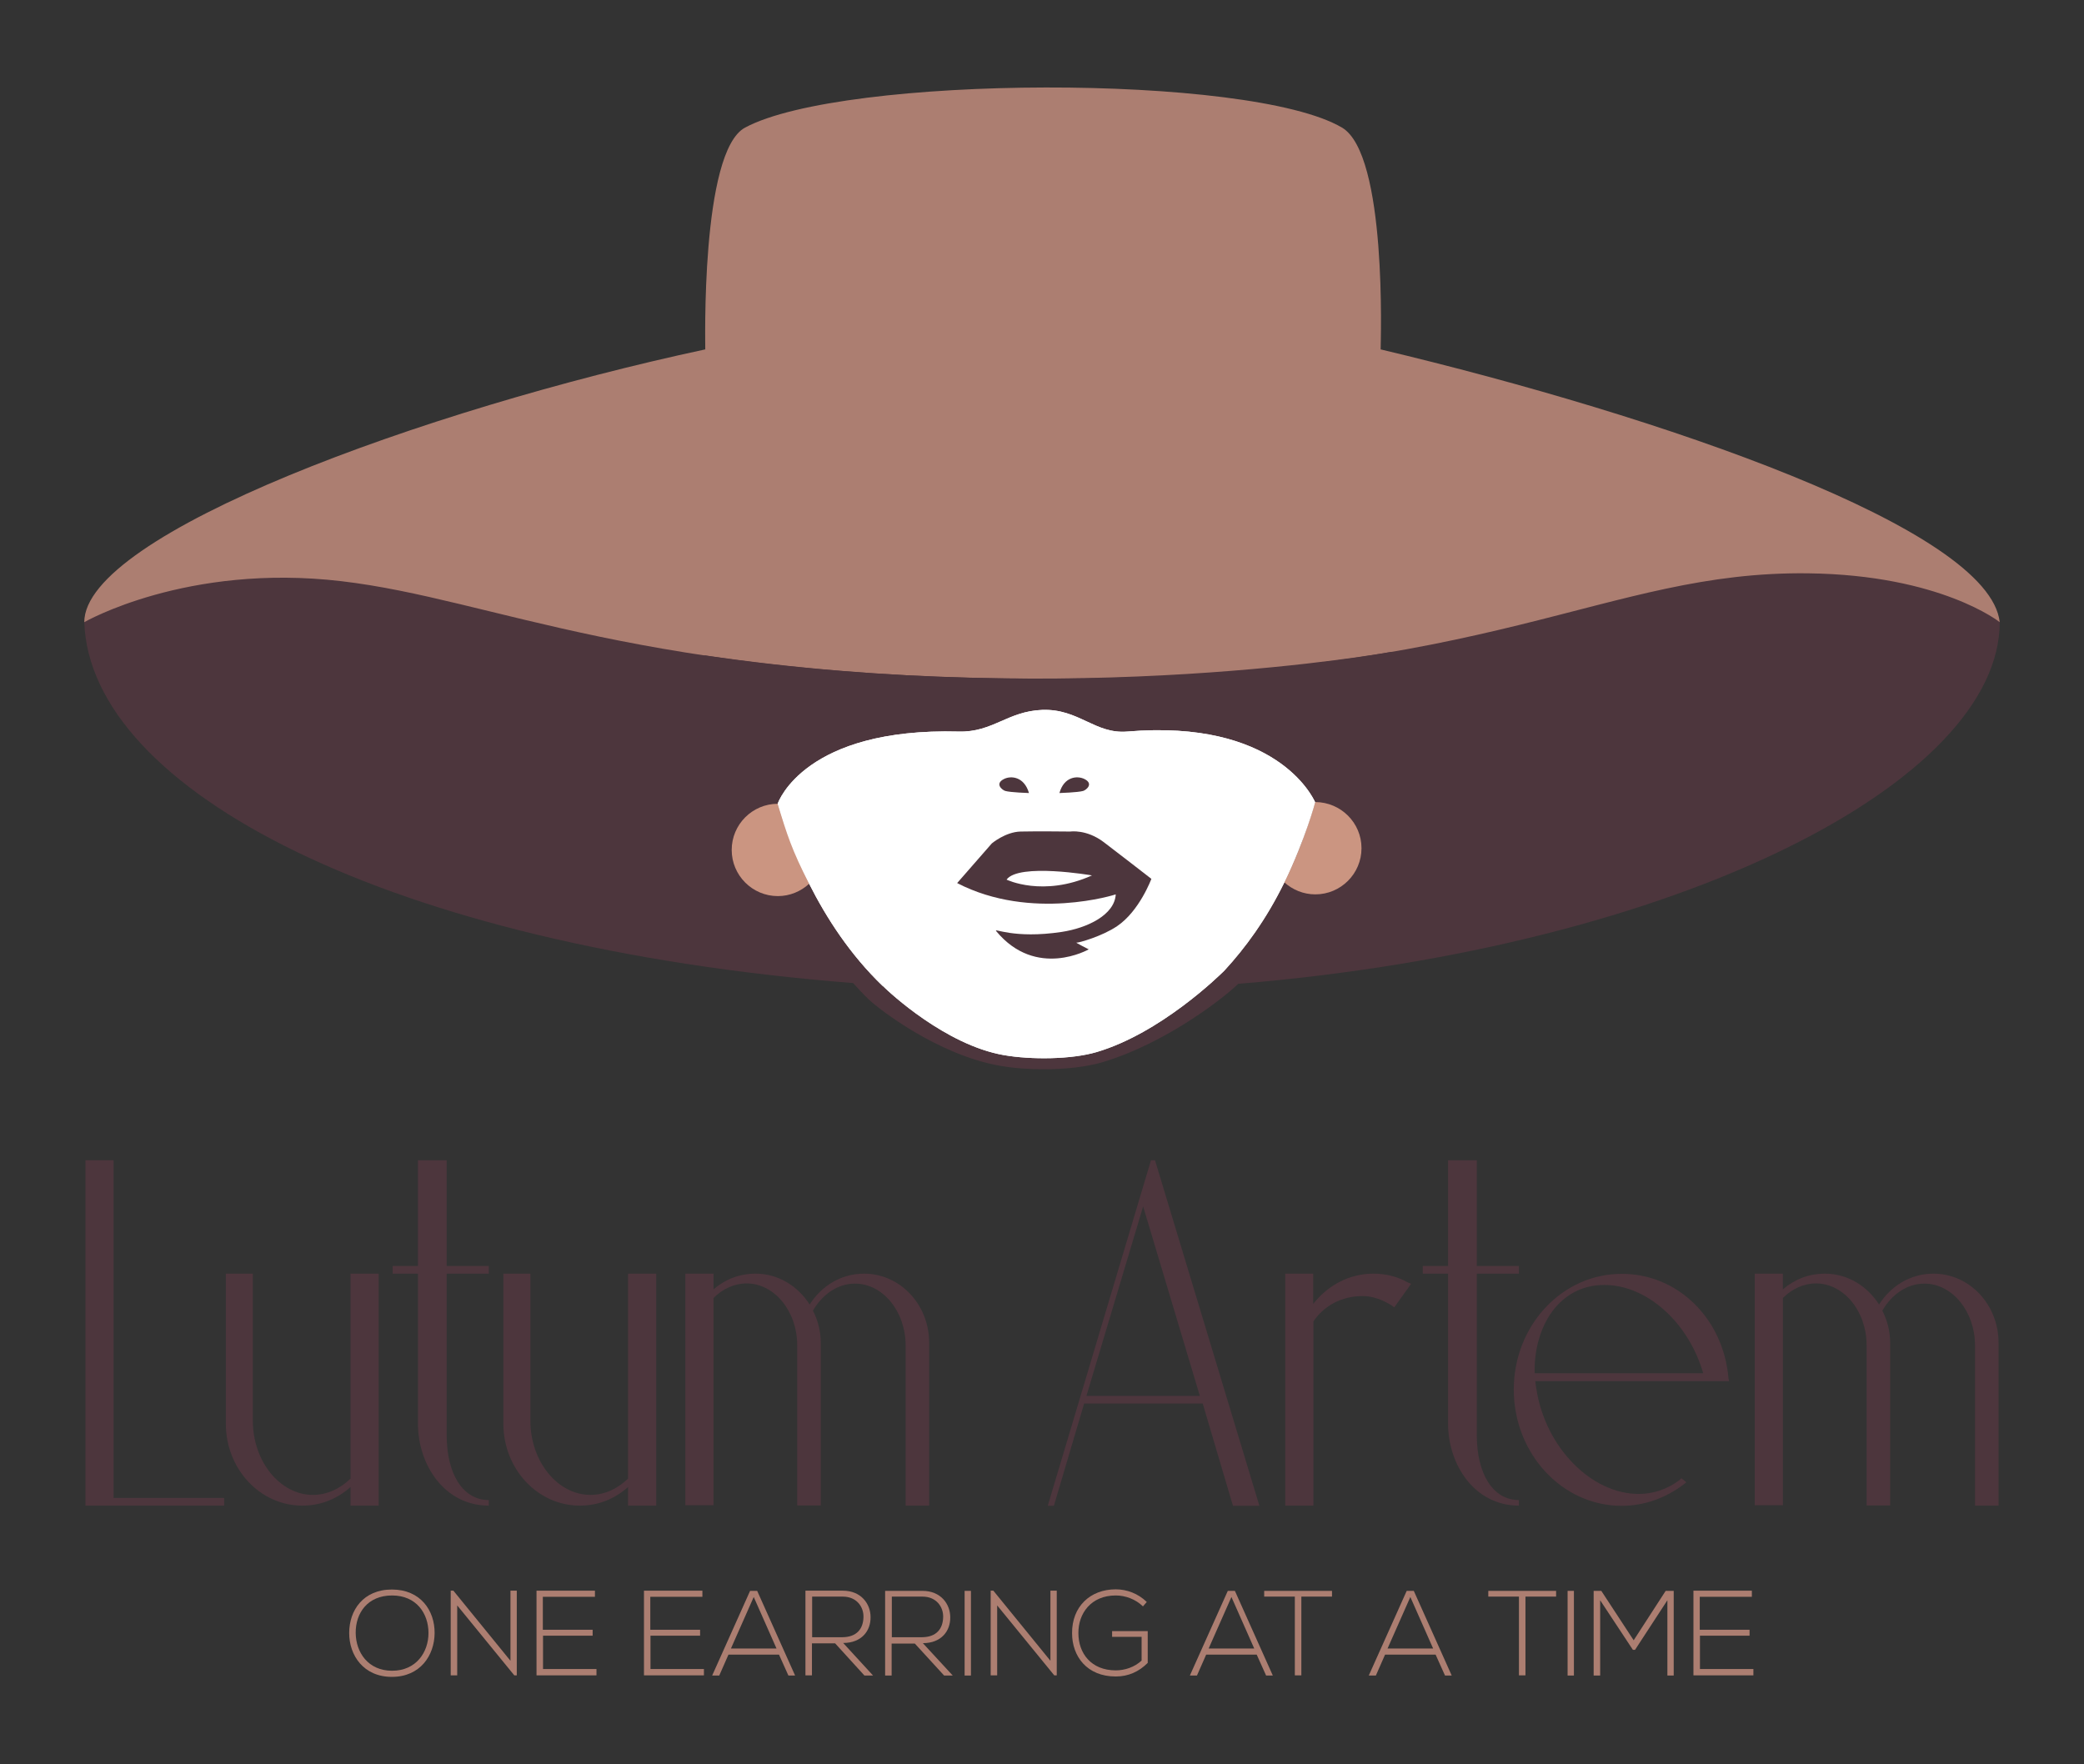 <svg xml:space="preserve" style="enable-background:new 0 0 1088 921.1;" viewBox="0 0 1088 921.1" y="0px" x="0px" xmlns:xlink="http://www.w3.org/1999/xlink" xmlns="http://www.w3.org/2000/svg" version="1.1">
<rect x="0" y="0" width="1088" height="921.1" fill="#333333" stroke="none"/>
<style type="text/css">
	.st0{fill:#4D363D;}
	.st1{fill:#AC7E71;}
	.st2{fill:#FFFFFF;}
	.st3{fill:#CA6849;}
	.st4{fill:#CB9581;}
	.st5{fill:none;}
</style>
<g id="Calque_1">
	<g>
		<path d="M1044,324.8c0,0-0.9-3.3-0.9-2.8c0,0-22.7-44.8-264.5-61.3c-11-0.7-58.9,1.8-70.6,1.2
			c-46.8-2.5-99.8-3.9-159.6-3.9c-63.7,0-119.4,1.2-168,3.2c-11.5,0.5-48.3,2.6-59,3.1C41.6,279.4,44,324.8,44,324.8
			c3,87.6,158.7,169.3,401.4,188.4c2.6,2.9,5.3,5.8,8.1,8.5l0,0c0.3,0.3,0.5,0.5,0.8,0.7c4.1,3.9,35,28.3,67.9,34
			c6.7,1.2,14.6,1.8,22.7,1.8c11.7,0,22.5-1.3,30.4-3.6c34.6-10.3,65.2-35.1,70.9-40.8l0.2-0.2C877.4,494.6,1044,407.7,1044,324.8z
			 M572.6,549.2c-7.5,2.2-17.6,3.2-27.6,3.2c-7.5,0-14.9-0.6-21-1.6c-30.3-5.3-59.6-32.6-63-36c-0.2-0.1-0.2-0.2-0.3-0.2
			s-0.1-0.1-0.1-0.1c-0.1-0.1-0.1-0.1-0.2-0.2c27.3,1.8,55.7,2.9,85,3.1c29.1,0.2,57.4-0.7,84.9-2.6
			C618.5,525.2,596.3,542.2,572.6,549.2z" class="st0"></path>
		<g>
			<path d="M59.3,605.7V782H117v4H44.6V605.7H59.3z" class="st0"></path>
			<path d="M132,664.9v76.8c0,21.1,14.1,38.7,31.4,38.7c7.3,0,14.1-3.2,19.6-8.5v-107h14.7v121.1H183v-9.7
				c-7,6.2-15.5,9.7-25.2,9.7c-22,0-39.9-19.1-39.9-42.8v-78.3H132z" class="st0"></path>
			<path d="M233.2,605.7v55.2h22v4h-22v84.2c0,20.5,8.5,34,22,34v2.9c-23.2,0-37-21.4-37-42.8v-78.3H205v-4h13.2v-55.2
				H233.2z" class="st0"></path>
			<path d="M276.9,664.9v76.8c0,21.1,14.1,38.7,31.4,38.7c7.3,0,14.1-3.2,19.6-8.5v-107h14.7v121.1h-14.7v-9.7
				c-7,6.2-15.5,9.7-25.2,9.7c-22,0-39.9-19.1-39.9-42.8v-78.3H276.9z" class="st0"></path>
			<path d="M357.8,664.9h14.7v8.2c6.2-5.3,13.5-8.2,22-8.2c11.7,0,22,6.4,28.2,16.1c6.2-9.7,16.4-16.1,28.4-16.1
				c18.8,0,34,16.1,34,36.1v85h-12.3v-83.6c0-17.9-12-32.3-26.4-32.3c-9.1,0-17,5.6-22,14.1c2.6,5,4.1,10.9,4.1,16.7v85h-12.3v-83.6
				c0-17.9-12-32.3-26.4-32.3c-6.5,0-12.6,2.9-17.3,7.6v108.2h-14.7V664.9z" class="st0"></path>
			<path d="M600.9,605.7h2.1l54.5,180.4h-13.8l-15.8-53.4H566l-15.8,53.4h-3.2L600.9,605.7z M626.4,728.7l-29.6-98.9
				l-29.6,98.9L626.4,728.7z" class="st0"></path>
			<path d="M685.6,664.9v15.8c7.6-9.7,18.8-15.8,31.4-15.8c6.5,0,12.6,1.5,18.2,4.7l1.5,0.6l-8.8,12.3l-1.2-0.9
				c-5-3.2-10.3-5-15.2-5c-11.1,0-20.2,5-25.8,13.2v96.2H671V664.9H685.6z" class="st0"></path>
			<path d="M771,605.7v55.2h22v4h-22v84.2c0,20.5,8.5,34,22,34v2.9c-23.2,0-37-21.4-37-42.8v-78.3h-13.2v-4H756v-55.2
				H771z" class="st0"></path>
			<path d="M902.4,719.5l0.3,1.5H801.5c0.3,1.5,0.3,2.9,0.6,4.1c4.7,30.5,28.7,54.8,53.4,54.8c7.9,0,15.2-2.6,21.4-7.3
				l0.9-0.9l2.6,2.1l-1.5,1.2c-9.7,7.3-20.8,11.1-32.3,11.1c-31.1,0-56.3-27.3-56.3-60.7s25.2-60.4,56.3-60.4
				C875.7,664.9,899.7,688.1,902.4,719.5z M889.2,716.9c-7.6-26.4-29.3-46.1-51.6-46.1c-10.3,0-19.1,4.1-25.8,12
				c-7.1,8.6-10.9,20.8-10.6,34.1L889.2,716.9z" class="st0"></path>
			<path d="M916.1,664.9h14.7v8.2c6.2-5.3,13.5-8.2,22-8.2c11.7,0,22,6.4,28.2,16.1c6.2-9.7,16.4-16.1,28.4-16.1
				c18.8,0,34,16.1,34,36.1v85h-12.3v-83.6c0-17.9-12-32.3-26.4-32.3c-9.1,0-17,5.6-22,14.1c2.6,5,4.1,10.9,4.1,16.7v85h-12.3v-83.6
				c0-17.9-12-32.3-26.4-32.3c-6.5,0-12.6,2.9-17.3,7.6v108.2h-14.7V664.9z" class="st0"></path>
		</g>
		<g>
			<path d="M226.9,852.6c-0.1,11.6-7.5,22.8-22.3,22.8s-22.3-11.2-22.3-22.9c0-11.9,7.4-22.7,22.3-22.7
				S227,840.7,226.9,852.6z M185.7,852.5c0.1,10,6.4,19.7,19,19.7c12.6,0,19-9.7,19-19.7c0-10.2-6.3-19.6-19-19.6
				C191.9,832.9,185.6,842.1,185.7,852.5z" class="st1"></path>
			<path d="M236.7,830.4l29.8,36.6v-36.6h3.3v44.2h-1.3l-29.8-36.5v36.5h-3.4v-44.2H236.7z" class="st1"></path>
			<path d="M283.5,850.8h25.9v3.1h-25.9v17.4h27.9v3.3h-31.3v-44.2h30.5v3.2h-27.2V850.8z" class="st1"></path>
			<path d="M339.6,850.8h25.9v3.1h-25.9v17.4h27.9v3.3h-31.3v-44.2h30.5v3.2h-27.2V850.8z" class="st1"></path>
			<path d="M411.6,874.7l-4.9-10.9h-26.4l-4.8,10.9h-3.7l19.8-44.2h3.7l19.8,44.2H411.6z M405.4,860.6l-11.9-26.9
				l-11.9,26.9H405.4z" class="st1"></path>
			<path d="M455.8,874.7h-4.5L436,857.9h-12.1v16.7h-3.4v-44.2c6.5,0,13,0,19.5,0c9.6,0,14.5,6.9,14.5,13.8
				c0.1,7.2-4.7,13.5-14.3,13.5L455.8,874.7z M423.9,854.7h15.7c7.7,0,11.1-4.4,11.2-10.6c0.1-5.2-3.5-10.6-10.8-10.6h-16V854.7z" class="st1"></path>
			<path d="M497.4,874.7h-4.5l-15.3-16.7h-12.1v16.7h-3.4v-44.2c6.5,0,13,0,19.5,0c9.6,0,14.5,6.9,14.5,13.8
				c0.1,7.2-4.7,13.5-14.3,13.5L497.4,874.7z M465.5,854.7h15.7c7.7,0,11.1-4.4,11.2-10.6c0.1-5.2-3.5-10.6-10.8-10.6h-16V854.7z" class="st1"></path>
			<path d="M503.6,874.7v-44.2h3.3v44.2H503.6z" class="st1"></path>
			<path d="M518.6,830.4l29.8,36.6v-36.6h3.3v44.2h-1.3l-29.8-36.5v36.5h-3.4v-44.2H518.6z" class="st1"></path>
			<path d="M596.7,838.6c-3.9-3.8-9.2-5.7-14.2-5.7c-13,0-19.6,9.5-19.5,19.7c0,10.4,6.6,19.4,19.5,19.4
				c4.7,0,9.7-1.6,13.5-5.1v-12.4h-15.4v-3h18.6v16.6c-4.6,4.6-10.1,7.1-16.7,7.1c-15,0-22.8-10.5-22.8-22.6
				c-0.1-13.8,9.4-22.9,22.8-22.9c5.8,0,11.7,2.2,16.2,6.6L596.7,838.6z" class="st1"></path>
			<path d="M661,874.7l-4.9-10.9h-26.4l-4.8,10.9h-3.7l19.8-44.2h3.7l19.8,44.2H661z M654.8,860.6l-11.9-26.9L631,860.6
				H654.8z" class="st1"></path>
			<path d="M676,833.5h-16v-3h35.4v3h-16v41.1H676V833.5z" class="st1"></path>
			<path d="M754.4,874.7l-4.9-10.9h-26.4l-4.8,10.9h-3.7l19.8-44.2h3.7l19.8,44.2H754.4z M748.2,860.6l-11.9-26.9
				l-11.9,26.9H748.2z" class="st1"></path>
			<path d="M793,833.5h-16v-3h35.4v3h-16v41.1H793V833.5z" class="st1"></path>
			<path d="M818.4,874.7v-44.2h3.3v44.2H818.4z" class="st1"></path>
			<path d="M870.5,835.4l-16.9,25.9h-1.1l-17.1-25.9v39.3h-3.4v-44.2c1.6,0,2.4,0,4,0l16.9,25.8l16.7-25.8h4.2v44.2
				h-3.3V835.4z" class="st1"></path>
			<path d="M887.5,850.8h25.9v3.1h-25.9v17.4h27.9v3.3h-31.3v-44.2h30.5v3.2h-27.2V850.8z" class="st1"></path>
		</g>
		<path d="M1044,324.8c0,0-30.7-24.6-99.8-25.5c-107.1-1.4-163.3,55-397.8,55c-211.6,0-287.9-41.5-368.2-50.9
			C97.5,293.9,44,324.8,44,324.8c0-46,177.1-110.9,324.2-142.4c0.1-0.8-2.6-103.3,20.8-115.8c51.1-27.4,263.4-28.4,311.6,0
			c23.7,13.9,20.2,112.1,20.2,115.8C867.2,217.2,1038.7,276,1044,324.8z" class="st1"></path>
		<path d="M726.4,340.3c-5.1,41.8-31.8,43.8-31.8,43.8c-2.2,12.5-4.8,24-8,34.7c-1.5-3.3-20.9-43.4-98-36.9
			c-16.9,1.4-25.2-12-44.3-11.3c-18.1,0.7-26,11.8-43.6,11.3c-80-2.1-94.1,36.5-94.4,37.7c-6.2-20.5-7.9-34.9-7.9-34.9
			c-24.2,0-30.6-42.6-30.6-42.6C560.9,370.5,726.4,340.3,726.4,340.3z" class="st0"></path>
		<path d="M686.6,418.8c0,0.1-8.6,27.3-16.2,42.1c-9.5,19.2-20.4,34.1-31.2,45.8c0.1,0,0.1-0.1,0.1-0.1
			c-3,3-33.4,32.7-66.7,42.6c-13.1,3.9-34.3,4.1-48.6,1.6c-30.3-5.3-59.6-32.6-63-36c-0.2-0.1-0.2-0.2-0.3-0.2s-0.1-0.1-0.1-0.1
			c-16.7-16.1-29-35-38.2-53.2c-9-17.6-11.5-25.5-16.4-41.7c0.4-1.2,14.4-39.8,94.5-37.7c17.7,0.5,25.5-10.6,43.6-11.3
			c19.1-0.7,27.5,12.7,44.4,11.3C665.7,375.4,685.1,415.5,686.6,418.8z" class="st2"></path>
		<path d="M719.4,179" class="st3"></path>
		<path d="M710.8,442.8c0,13.3-10.8,24.1-24.1,24.1c-6.2,0-11.9-2.4-16.2-6.3c6-12.2,11.5-26.1,16.1-41.9c0,0,0,0,0.1,0
			C700,418.8,710.8,429.5,710.8,442.8z" class="st4"></path>
		<path d="M422.5,461.3c-4.3,4-10.1,6.5-16.4,6.5c-13.3,0-24.1-10.8-24.1-24.1c0-13.3,10.8-24.1,24.1-24.1h0
			C409.8,431.9,415.1,446.4,422.5,461.3z" class="st4"></path>
		<g>
			<path d="M686.6,418.8c0,0.1-4.8,18.7-16.2,42.1c-9.4,19.3-20.4,34.1-31.2,45.8c0.1,0,0.1-0.1,0.1-0.1
				c-3,3-33.4,32.7-66.7,42.6c-13.1,3.9-34.3,4.1-48.6,1.6c-30.3-5.3-59.6-32.6-63-36c-0.2-0.1-0.2-0.2-0.3-0.2s-0.1-0.1-0.1-0.1
				c-16.7-16.1-29-35-38.2-53.2c-9-17.6-11.5-25.5-16.4-41.7c0.4-1.2,14.4-39.8,94.5-37.7c17.7,0.5,25.5-10.6,43.6-11.3
				c19.1-0.7,27.5,12.7,44.4,11.3C665.7,375.4,685.1,415.5,686.6,418.8z" class="st2"></path>
		</g>
		<g>
			<path d="M499.7,461l18.1-20.7c0,0,7.1-6,15-6.2c7.9-0.2,26,0,26,0s8.4-1.3,17.4,5.5c6.5,4.9,24.9,19.2,24.9,19.2
				s-6.2,16.8-17.9,24.7c-7.8,5.3-20.3,8.8-21.2,8.6s6.4,3.5,6.4,3.5s-27.4,15.7-48.3-9.5c-1.6-1.9,9,4.2,34.2,0.4
				c13.2-2,27.6-8.8,28.2-19.6C582.7,466.9,538.5,481.1,499.7,461z" class="st0"></path>
			<path d="M570.1,457c0,0-38.2-6.6-44.6,2.2C525.5,459.2,544.5,468.5,570.1,457z" class="st2"></path>
			<path d="M553.1,414c0,0,9.7-0.3,12.4-1.1c1.6-0.5,5.6-3.7,0.7-6.2C562.4,404.8,555.5,405.4,553.1,414z" class="st0"></path>
			<path d="M537.2,414c0,0-9.7-0.3-12.4-1.1c-1.6-0.5-5.6-3.7-0.7-6.2C527.8,404.8,534.7,405.4,537.2,414z" class="st0"></path>
		</g>
	</g>
	<path d="M226.9,898.3c-0.1,11.6-7.5,22.8-22.3,22.8s-22.3-11.2-22.3-22.9c0-11.9,7.4-22.7,22.3-22.7
		S227,886.3,226.9,898.3z M185.7,898.2c0.1,10,6.4,19.7,19,19.7c12.6,0,19-9.7,19-19.7c0-10.2-6.3-19.6-19-19.6
		C191.9,878.6,185.6,887.8,185.7,898.2z" class="st5"></path>
	<path d="M44.6,738.8c-0.1,11.6-7.5,22.8-22.3,22.8S0,750.4,0,738.7C0,726.8,7.4,716,22.3,716S44.7,726.9,44.6,738.8z
		 M3.3,738.8c0.1,10,6.4,19.7,19,19.7c12.6,0,19-9.7,19-19.7c0-10.2-6.3-19.6-19-19.6S3.3,728.3,3.3,738.8z" class="st5"></path>
	<path d="M1088,769.8c-0.1,11.6-7.5,22.8-22.3,22.8s-22.3-11.2-22.3-22.9c0-11.9,7.4-22.7,22.3-22.7
		C1080.6,746.9,1088.1,757.9,1088,769.8z M1046.8,769.7c0.1,10,6.4,19.7,19,19.7c12.6,0,19-9.7,19-19.7c0-10.2-6.3-19.6-19-19.6
		S1046.7,759.3,1046.8,769.7z" class="st5"></path>
	<path d="M562.4,22.9c-0.1,11.6-7.5,22.8-22.3,22.8s-22.3-11.2-22.3-22.9c0-11.9,7.4-22.7,22.3-22.7
		S562.5,10.9,562.4,22.9z M521.2,22.8c0.1,10,6.4,19.7,19,19.7c12.6,0,19-9.7,19-19.7c0-10.2-6.3-19.6-19-19.6
		S521.1,12.4,521.2,22.8z" class="st5"></path>
</g>
<g id="Calque_2">
</g>
</svg>
